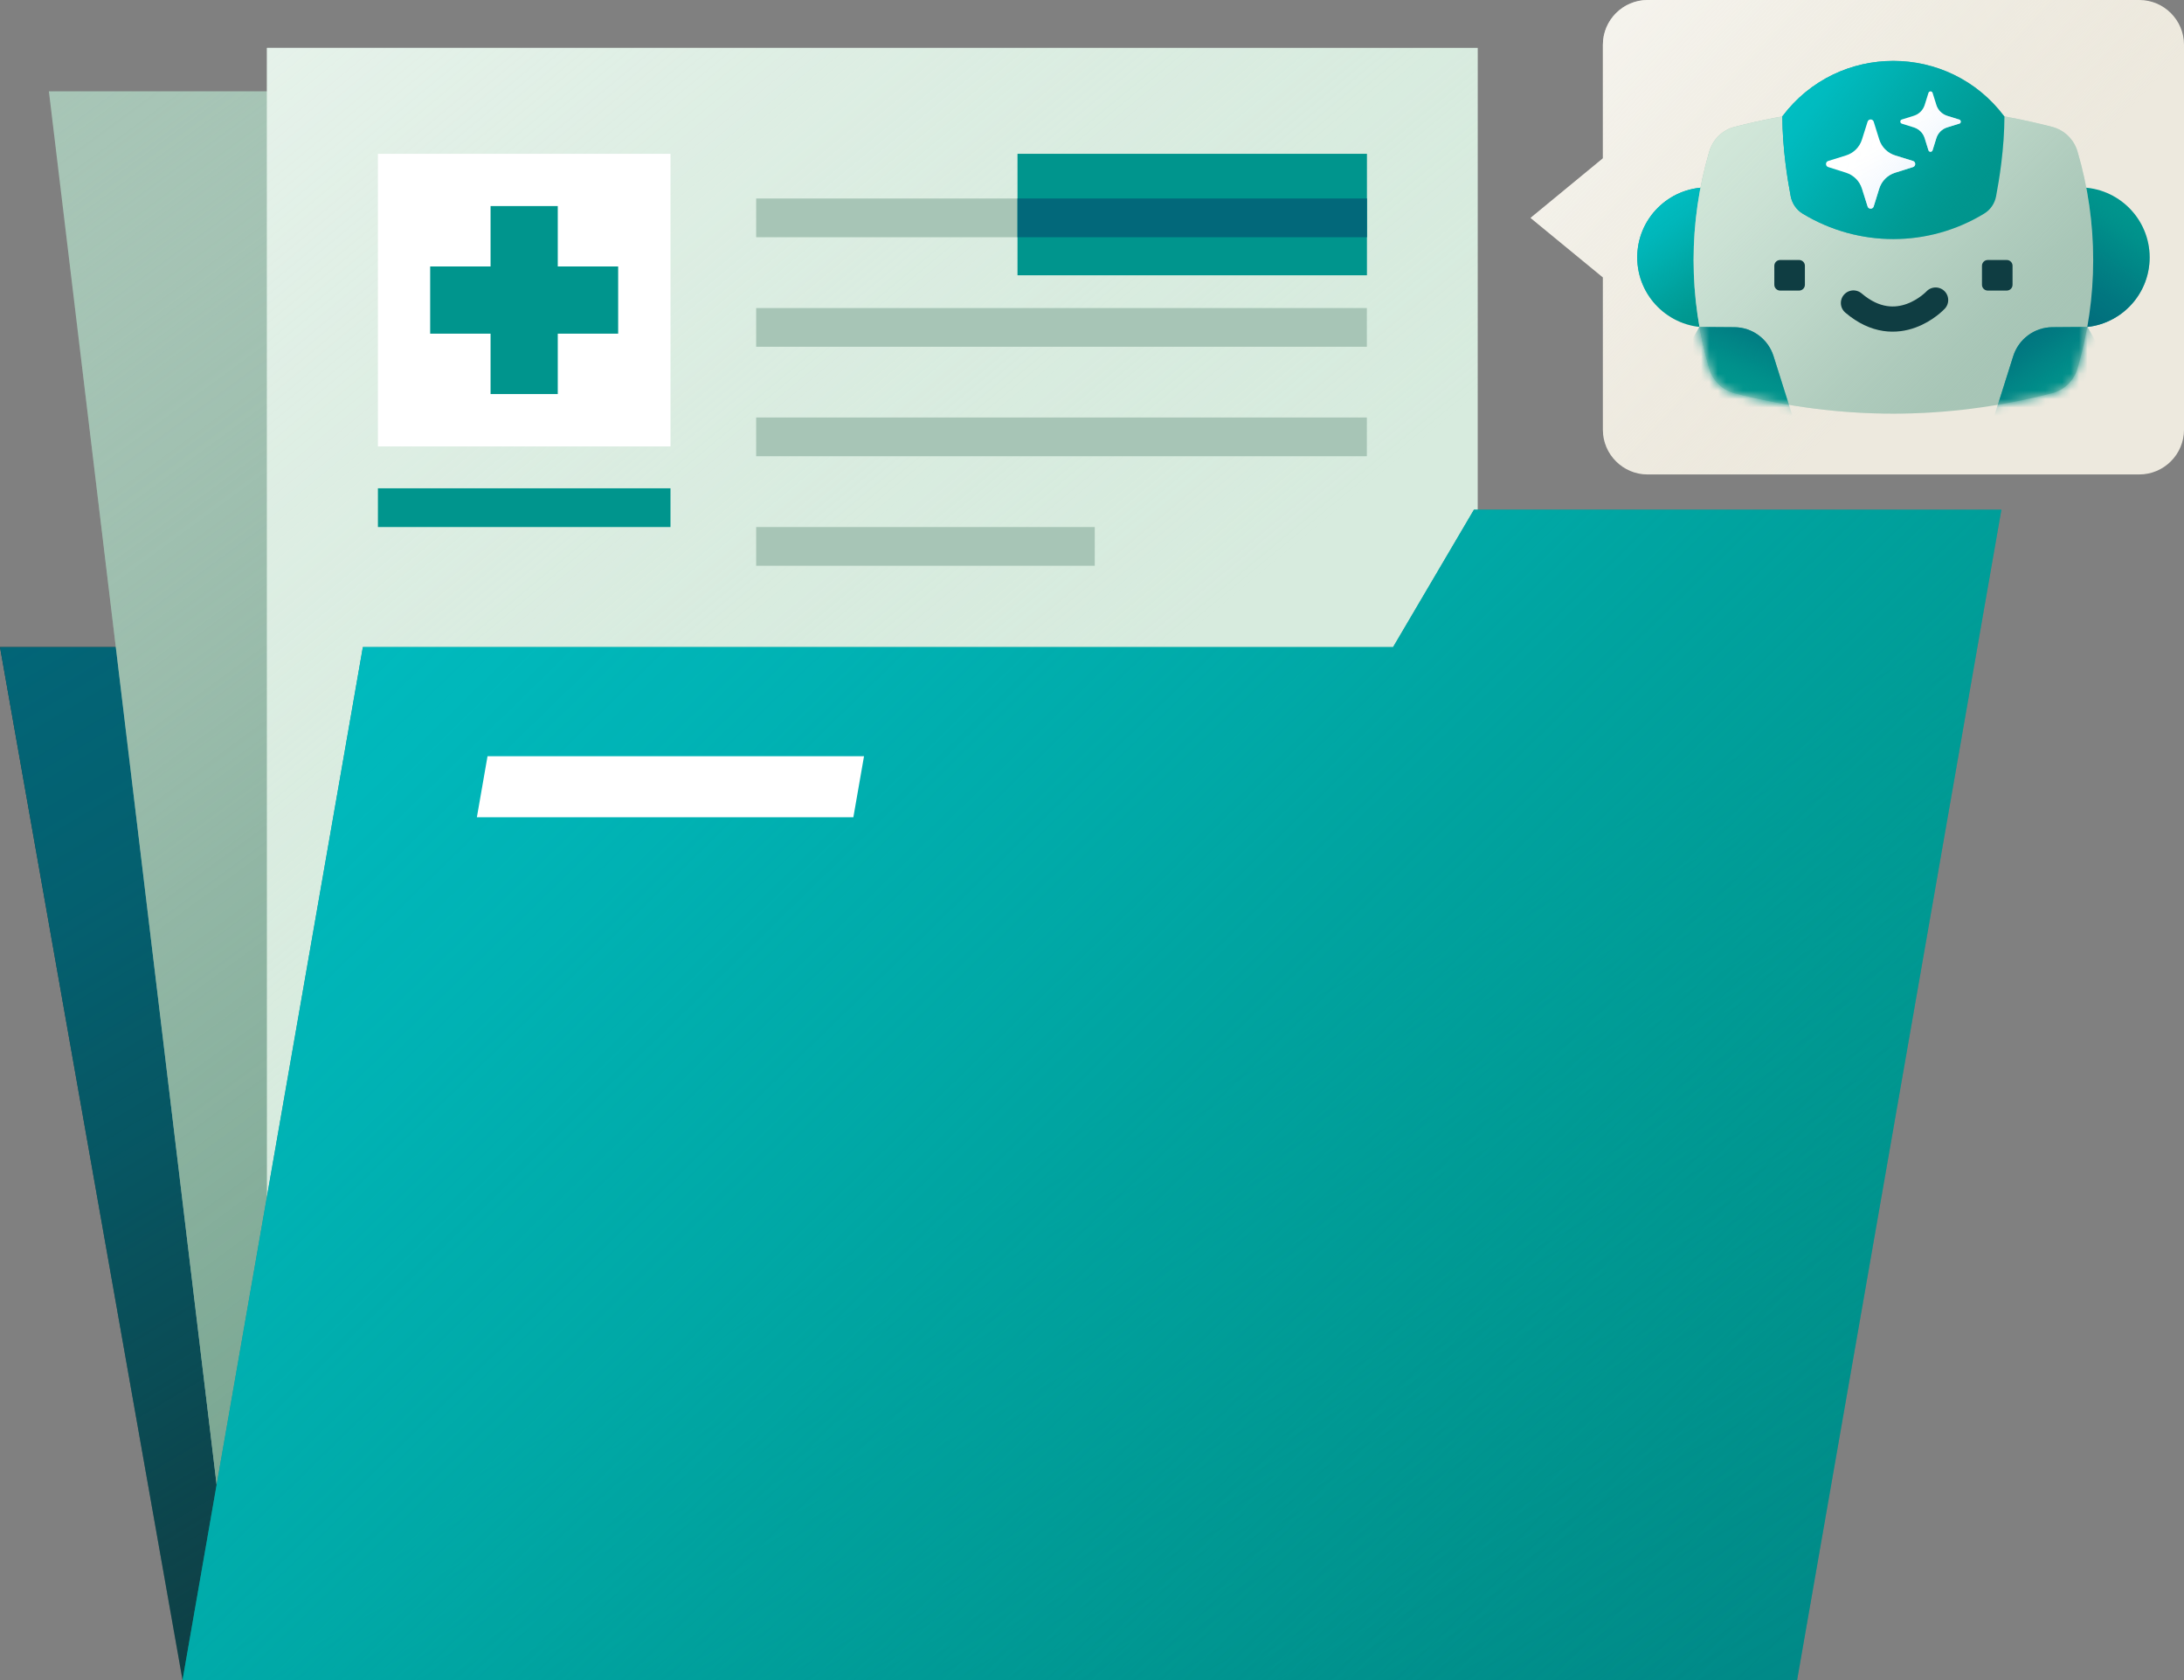 <svg width="260" height="200" viewBox="0 0 260 200" fill="none" xmlns="http://www.w3.org/2000/svg">
<rect x="0" y="0" width="260" height="200" fill="#808080" stroke="none"/>
<g clip-path="url(#clip0_6979_4041)">
<path d="M260.001 5.33V51.15C260.001 54.09 257.611 56.48 254.671 56.48H196.151C193.211 56.48 190.821 54.09 190.821 51.15V33.02L182.211 25.94L190.821 18.85V5.33C190.821 2.39 193.211 0 196.151 0H254.671C257.611 0 260.001 2.39 260.001 5.33Z" fill="#EDE9DE"/>
<path d="M260.001 5.33V51.15C260.001 54.09 257.611 56.48 254.671 56.48H196.151C193.211 56.48 190.821 54.09 190.821 51.15V33.02L182.211 25.94L190.821 18.85V5.33C190.821 2.39 193.211 0 196.151 0H254.671C257.611 0 260.001 2.39 260.001 5.33Z" fill="url(#paint0_linear_6979_4041)"/>
<path d="M213.94 200H21.73L0 77.03H192.2L213.94 200Z" fill="#0F3D42"/>
<path d="M213.94 200H21.73L0 77.03H192.2L213.94 200Z" fill="url(#paint1_linear_6979_4041)"/>
<path d="M247.58 38.97C252.181 38.97 255.91 35.24 255.91 30.64C255.91 26.04 252.181 22.31 247.58 22.31C242.979 22.31 239.25 26.04 239.25 30.64C239.25 35.24 242.979 38.97 247.58 38.97Z" fill="#00958D"/>
<path d="M247.58 38.97C252.181 38.97 255.91 35.24 255.91 30.64C255.91 26.04 252.181 22.31 247.58 22.31C242.979 22.31 239.25 26.04 239.25 30.64C239.25 35.24 242.979 38.97 247.58 38.97Z" fill="url(#paint2_linear_6979_4041)"/>
<path d="M203.24 38.97C207.841 38.97 211.57 35.24 211.57 30.64C211.57 26.04 207.841 22.31 203.24 22.31C198.64 22.31 194.91 26.04 194.91 30.64C194.91 35.24 198.64 38.97 203.24 38.97Z" fill="#00958D"/>
<path d="M203.24 38.97C207.841 38.97 211.57 35.24 211.57 30.64C211.57 26.04 207.841 22.31 203.24 22.31C198.64 22.31 194.91 26.04 194.91 30.64C194.91 35.24 198.64 38.97 203.24 38.97Z" fill="url(#paint3_linear_6979_4041)"/>
<path d="M244.299 46.81C231.699 50.05 219.109 50.05 206.509 46.81C205.049 46.43 203.899 45.31 203.479 43.86C200.999 35.44 200.999 26.47 203.479 18.05C203.909 16.6 205.049 15.47 206.509 15.1C219.109 11.86 231.699 11.86 244.299 15.1C245.759 15.48 246.909 16.6 247.329 18.05C249.809 26.47 249.809 35.45 247.329 43.86C246.899 45.31 245.759 46.44 244.299 46.81Z" fill="#A7C5B6"/>
<path d="M244.299 46.81C231.699 50.05 219.109 50.05 206.509 46.81C205.049 46.43 203.899 45.31 203.479 43.86C200.999 35.44 200.999 26.47 203.479 18.05C203.909 16.6 205.049 15.47 206.509 15.1C219.109 11.86 231.699 11.86 244.299 15.1C245.759 15.48 246.909 16.6 247.329 18.05C249.809 26.47 249.809 35.45 247.329 43.86C246.899 45.31 245.759 46.44 244.299 46.81Z" fill="url(#paint4_linear_6979_4041)"/>
<mask id="mask0_6979_4041" style="mask-type:luminance" maskUnits="userSpaceOnUse" x="201" y="12" width="49" height="38">
<path d="M244.299 46.81C231.699 50.05 219.109 50.05 206.509 46.81C205.049 46.43 203.899 45.31 203.479 43.86C200.999 35.44 200.999 26.47 203.479 18.05C203.909 16.6 205.049 15.47 206.509 15.1C219.109 11.86 231.699 11.86 244.299 15.1C245.759 15.48 246.909 16.6 247.329 18.05C249.809 26.47 249.809 35.45 247.329 43.86C246.899 45.31 245.759 46.44 244.299 46.81Z" fill="white"/>
</mask>
<g mask="url(#mask0_6979_4041)">
<path d="M248.489 38.92L244.339 38.95C242.199 38.96 240.309 40.36 239.669 42.4L237.039 50.71L254.989 50.05L248.489 38.92Z" fill="#00958D"/>
<path d="M202.318 38.92L206.468 38.95C208.608 38.96 210.498 40.36 211.138 42.4L213.768 50.71L195.818 50.05L202.318 38.92Z" fill="#00958D"/>
<path d="M248.489 38.92L244.339 38.95C242.199 38.96 240.309 40.36 239.669 42.4L237.039 50.71L254.989 50.05L248.489 38.92Z" fill="url(#paint5_linear_6979_4041)"/>
<path d="M202.318 38.92L206.468 38.95C208.608 38.96 210.498 40.36 211.138 42.4L213.768 50.71L195.818 50.05L202.318 38.92Z" fill="url(#paint6_linear_6979_4041)"/>
</g>
<path d="M238.619 13.85C238.619 17.65 237.999 21.44 237.629 23.37C237.469 24.22 236.959 24.98 236.209 25.43C229.579 29.47 221.239 29.47 214.599 25.43C213.859 24.98 213.349 24.23 213.179 23.37C212.809 21.44 212.189 17.64 212.189 13.85C218.799 5.05 231.999 5.05 238.609 13.85H238.619Z" fill="#00958D"/>
<path d="M238.619 13.85C238.619 17.65 237.999 21.44 237.629 23.37C237.469 24.22 236.959 24.98 236.209 25.43C229.579 29.47 221.239 29.47 214.599 25.43C213.859 24.98 213.349 24.23 213.179 23.37C212.809 21.44 212.189 17.64 212.189 13.85C218.799 5.05 231.999 5.05 238.609 13.85H238.619Z" fill="url(#paint7_linear_6979_4041)"/>
<path d="M238.899 30.95H236.639C236.258 30.95 235.949 31.259 235.949 31.64V33.9C235.949 34.281 236.258 34.59 236.639 34.59H238.899C239.28 34.59 239.589 34.281 239.589 33.9V31.64C239.589 31.259 239.28 30.95 238.899 30.95Z" fill="#0F3D42"/>
<path d="M211.919 34.59H214.179C214.56 34.59 214.869 34.281 214.869 33.9V31.64C214.869 31.259 214.56 30.95 214.179 30.95H211.919C211.538 30.95 211.229 31.259 211.229 31.64V33.9C211.229 34.281 211.538 34.59 211.919 34.59Z" fill="#0F3D42"/>
<path d="M220.65 36.07C225.93 40.57 230.43 35.72 230.43 35.72" stroke="#0F3D42" stroke-width="3" stroke-miterlimit="10" stroke-linecap="round"/>
<path d="M227.731 19.89L225.611 20.56C224.711 20.84 224.001 21.55 223.721 22.45L223.061 24.57C222.951 24.93 222.441 24.93 222.331 24.57L221.661 22.45C221.381 21.55 220.671 20.85 219.771 20.56L217.651 19.89C217.291 19.78 217.291 19.27 217.651 19.16L219.771 18.5C220.671 18.22 221.381 17.51 221.661 16.61L222.331 14.49C222.441 14.13 222.951 14.13 223.061 14.49L223.721 16.61C224.001 17.51 224.711 18.22 225.611 18.5L227.731 19.16C228.091 19.27 228.091 19.78 227.731 19.89Z" fill="white"/>
<path d="M233.24 14.72L231.8 15.17C231.19 15.36 230.71 15.84 230.52 16.45L230.07 17.89C229.99 18.13 229.65 18.13 229.58 17.89L229.13 16.45C228.94 15.84 228.46 15.36 227.85 15.17L226.41 14.72C226.17 14.64 226.17 14.3 226.41 14.23L227.85 13.78C228.46 13.59 228.94 13.11 229.13 12.5L229.58 11.06C229.66 10.82 230 10.82 230.07 11.06L230.52 12.5C230.71 13.11 231.19 13.59 231.81 13.79L233.25 14.24C233.49 14.32 233.49 14.66 233.25 14.73L233.24 14.72Z" fill="white"/>
<path d="M227.731 19.89L225.611 20.56C224.711 20.84 224.001 21.55 223.721 22.45L223.061 24.57C222.951 24.93 222.441 24.93 222.331 24.57L221.661 22.45C221.381 21.55 220.671 20.85 219.771 20.56L217.651 19.89C217.291 19.78 217.291 19.27 217.651 19.16L219.771 18.5C220.671 18.22 221.381 17.51 221.661 16.61L222.331 14.49C222.441 14.13 222.951 14.13 223.061 14.49L223.721 16.61C224.001 17.51 224.711 18.22 225.611 18.5L227.731 19.16C228.091 19.27 228.091 19.78 227.731 19.89ZM233.241 14.23L231.801 13.78C231.191 13.59 230.711 13.11 230.511 12.49L230.061 11.05C229.981 10.81 229.641 10.81 229.571 11.05L229.121 12.49C228.931 13.1 228.451 13.58 227.841 13.77L226.401 14.22C226.161 14.3 226.161 14.64 226.401 14.71L227.841 15.16C228.451 15.35 228.931 15.83 229.121 16.44L229.571 17.88C229.651 18.12 229.991 18.12 230.061 17.88L230.511 16.44C230.701 15.83 231.181 15.35 231.791 15.16L233.231 14.71C233.471 14.63 233.471 14.29 233.231 14.22L233.241 14.23Z" fill="url(#paint8_linear_6979_4041)"/>
<path d="M168.9 200H28.59L5.82 10.87H146.12L168.9 200Z" fill="#A7C5B6"/>
<path d="M168.9 200H28.59L5.82 10.87H146.12L168.9 200Z" fill="url(#paint9_linear_6979_4041)"/>
<path d="M175.919 5.7H31.779V200H175.919V5.7Z" fill="#D7EBDE"/>
<path d="M175.919 5.7H31.779V200H175.919V5.7Z" fill="url(#paint10_linear_6979_4041)"/>
<path d="M238.26 60.67L213.94 200H21.73L43.2 77.03H165.84L175.47 60.67H238.26Z" fill="#00958D"/>
<path d="M238.26 60.67L213.94 200H21.73L43.2 77.03H165.84L175.47 60.67H238.26Z" fill="url(#paint11_linear_6979_4041)"/>
<path d="M238.26 60.67L213.94 200H21.73L43.2 77.03H165.84L175.47 60.67H238.26Z" fill="url(#paint12_linear_6979_4041)"/>
<path d="M102.86 90.02L101.59 97.29H56.77L58.039 90.02H102.86Z" fill="white"/>
<path d="M79.82 18.31H44.99V53.14H79.82V18.31Z" fill="white"/>
<path d="M73.591 31.72H66.401V24.53H58.401V31.72H51.211V39.72H58.401V46.91H66.401V39.72H73.591V31.72Z" fill="#00958D"/>
<path d="M162.72 23.63H90.019V28.24H162.72V23.63Z" fill="#A7C5B6"/>
<path d="M162.72 36.67H90.019V41.28H162.72V36.67Z" fill="#A7C5B6"/>
<path d="M162.72 49.7H90.019V54.31H162.72V49.7Z" fill="#A7C5B6"/>
<path d="M79.82 58.13H44.99V62.74H79.82V58.13Z" fill="#00958D"/>
<path d="M130.33 62.74H90.019V67.35H130.33V62.74Z" fill="#A7C5B6"/>
<path d="M162.731 18.31H121.131V32.77H162.731V18.31Z" fill="#00958D"/>
<path d="M162.731 23.63H121.131V28.24H162.731V23.63Z" fill="#02687A"/>
</g>
<defs>
<linearGradient id="paint0_linear_6979_4041" x1="146.491" y1="-45.19" x2="233.081" y2="35.37" gradientUnits="userSpaceOnUse">
<stop stop-color="white"/>
<stop offset="0.12" stop-color="#FEFEFE" stop-opacity="0.98"/>
<stop offset="0.25" stop-color="#FDFDFC" stop-opacity="0.94"/>
<stop offset="0.37" stop-color="#FCFBFA" stop-opacity="0.86"/>
<stop offset="0.5" stop-color="#FAF9F6" stop-opacity="0.74"/>
<stop offset="0.63" stop-color="#F7F6F1" stop-opacity="0.6"/>
<stop offset="0.76" stop-color="#F4F2EB" stop-opacity="0.42"/>
<stop offset="0.89" stop-color="#F0EDE4" stop-opacity="0.21"/>
<stop offset="1" stop-color="#EDE9DE" stop-opacity="0"/>
</linearGradient>
<linearGradient id="paint1_linear_6979_4041" x1="30.2" y1="10.42" x2="120.56" y2="161.19" gradientUnits="userSpaceOnUse">
<stop stop-color="#02687A"/>
<stop offset="0.24" stop-color="#026678" stop-opacity="0.98"/>
<stop offset="0.42" stop-color="#036374" stop-opacity="0.9"/>
<stop offset="0.57" stop-color="#045E6D" stop-opacity="0.77"/>
<stop offset="0.72" stop-color="#075662" stop-opacity="0.59"/>
<stop offset="0.85" stop-color="#0A4C55" stop-opacity="0.35"/>
<stop offset="0.98" stop-color="#0E3F45" stop-opacity="0.06"/>
<stop offset="1" stop-color="#0F3D42" stop-opacity="0"/>
</linearGradient>
<linearGradient id="paint2_linear_6979_4041" x1="236.18" y1="47.09" x2="252.37" y2="23.72" gradientUnits="userSpaceOnUse">
<stop stop-color="#02687A"/>
<stop offset="0.34" stop-color="#01687A" stop-opacity="0.98"/>
<stop offset="0.51" stop-color="#016B7B" stop-opacity="0.92"/>
<stop offset="0.64" stop-color="#01707D" stop-opacity="0.81"/>
<stop offset="0.75" stop-color="#017780" stop-opacity="0.66"/>
<stop offset="0.85" stop-color="#008084" stop-opacity="0.46"/>
<stop offset="0.93" stop-color="#008A88" stop-opacity="0.22"/>
<stop offset="1" stop-color="#00958D" stop-opacity="0"/>
</linearGradient>
<linearGradient id="paint3_linear_6979_4041" x1="193.16" y1="16.57" x2="207.16" y2="36.12" gradientUnits="userSpaceOnUse">
<stop stop-color="#00C2C8"/>
<stop offset="0.22" stop-color="#00C1C7" stop-opacity="0.99"/>
<stop offset="0.37" stop-color="#00BFC4" stop-opacity="0.94"/>
<stop offset="0.49" stop-color="#00BBC0" stop-opacity="0.87"/>
<stop offset="0.6" stop-color="#00B7B9" stop-opacity="0.76"/>
<stop offset="0.71" stop-color="#00B0B1" stop-opacity="0.62"/>
<stop offset="0.81" stop-color="#00A9A7" stop-opacity="0.45"/>
<stop offset="0.9" stop-color="#00A09B" stop-opacity="0.25"/>
<stop offset="0.99" stop-color="#00968E" stop-opacity="0.02"/>
<stop offset="1" stop-color="#00958D" stop-opacity="0"/>
</linearGradient>
<linearGradient id="paint4_linear_6979_4041" x1="192.769" y1="-1.61" x2="239.389" y2="44.9" gradientUnits="userSpaceOnUse">
<stop stop-color="#D7EBDE"/>
<stop offset="0.19" stop-color="#D6EADD" stop-opacity="0.99"/>
<stop offset="0.32" stop-color="#D4E9DB" stop-opacity="0.95"/>
<stop offset="0.44" stop-color="#D1E6D9" stop-opacity="0.88"/>
<stop offset="0.56" stop-color="#CCE2D5" stop-opacity="0.78"/>
<stop offset="0.66" stop-color="#C6DED0" stop-opacity="0.66"/>
<stop offset="0.76" stop-color="#BFD8CA" stop-opacity="0.51"/>
<stop offset="0.86" stop-color="#B6D1C3" stop-opacity="0.33"/>
<stop offset="0.95" stop-color="#ACC9BA" stop-opacity="0.12"/>
<stop offset="1" stop-color="#A7C5B6" stop-opacity="0"/>
</linearGradient>
<linearGradient id="paint5_linear_6979_4041" x1="235.999" y1="34.87" x2="245.369" y2="48.64" gradientUnits="userSpaceOnUse">
<stop stop-color="#02687A"/>
<stop offset="0.21" stop-color="#01697A" stop-opacity="0.97"/>
<stop offset="0.39" stop-color="#016D7C" stop-opacity="0.89"/>
<stop offset="0.55" stop-color="#01737E" stop-opacity="0.74"/>
<stop offset="0.71" stop-color="#017C82" stop-opacity="0.54"/>
<stop offset="0.87" stop-color="#008887" stop-opacity="0.28"/>
<stop offset="1" stop-color="#00958D" stop-opacity="0"/>
</linearGradient>
<linearGradient id="paint6_linear_6979_4041" x1="212.768" y1="32.51" x2="206.518" y2="46.51" gradientUnits="userSpaceOnUse">
<stop stop-color="#02687A"/>
<stop offset="0.2" stop-color="#01697A" stop-opacity="0.97"/>
<stop offset="0.38" stop-color="#016D7C" stop-opacity="0.88"/>
<stop offset="0.55" stop-color="#01747F" stop-opacity="0.73"/>
<stop offset="0.72" stop-color="#017D83" stop-opacity="0.51"/>
<stop offset="0.88" stop-color="#008A88" stop-opacity="0.24"/>
<stop offset="1" stop-color="#00958D" stop-opacity="0"/>
</linearGradient>
<linearGradient id="paint7_linear_6979_4041" x1="209.579" y1="6.66" x2="235.499" y2="25.75" gradientUnits="userSpaceOnUse">
<stop stop-color="#00C2C8"/>
<stop offset="0.14" stop-color="#00C1C6" stop-opacity="0.98"/>
<stop offset="0.28" stop-color="#00BEC3" stop-opacity="0.92"/>
<stop offset="0.42" stop-color="#00B9BC" stop-opacity="0.81"/>
<stop offset="0.57" stop-color="#00B2B4" stop-opacity="0.66"/>
<stop offset="0.72" stop-color="#00AAA9" stop-opacity="0.48"/>
<stop offset="0.86" stop-color="#00A09B" stop-opacity="0.25"/>
<stop offset="1" stop-color="#00958D" stop-opacity="0"/>
</linearGradient>
<linearGradient id="paint8_linear_6979_4041" x1="234.221" y1="26.17" x2="223.741" y2="15.3" gradientUnits="userSpaceOnUse">
<stop stop-color="#D9EAFD"/>
<stop offset="0.11" stop-color="#D9EAFD" stop-opacity="0.98"/>
<stop offset="0.23" stop-color="#DBEBFD" stop-opacity="0.93"/>
<stop offset="0.37" stop-color="#DFEDFD" stop-opacity="0.84"/>
<stop offset="0.5" stop-color="#E4F0FD" stop-opacity="0.71"/>
<stop offset="0.64" stop-color="#EAF3FD" stop-opacity="0.55"/>
<stop offset="0.79" stop-color="#F1F7FE" stop-opacity="0.35"/>
<stop offset="0.93" stop-color="#FAFCFE" stop-opacity="0.11"/>
<stop offset="1" stop-color="white" stop-opacity="0"/>
</linearGradient>
<linearGradient id="paint9_linear_6979_4041" x1="170.5" y1="218.74" x2="13.24" y2="4.43" gradientUnits="userSpaceOnUse">
<stop stop-color="#5D937B"/>
<stop offset="0.15" stop-color="#5F947C" stop-opacity="0.97"/>
<stop offset="0.32" stop-color="#659881" stop-opacity="0.88"/>
<stop offset="0.49" stop-color="#70A08A" stop-opacity="0.73"/>
<stop offset="0.67" stop-color="#7FAA96" stop-opacity="0.53"/>
<stop offset="0.85" stop-color="#93B7A6" stop-opacity="0.27"/>
<stop offset="1" stop-color="#A7C5B6" stop-opacity="0"/>
</linearGradient>
<linearGradient id="paint10_linear_6979_4041" x1="-61.271" y1="-96.03" x2="105.879" y2="105.29" gradientUnits="userSpaceOnUse">
<stop stop-color="white"/>
<stop offset="0.09" stop-color="#FDFEFE" stop-opacity="0.97"/>
<stop offset="0.22" stop-color="#FAFCFB" stop-opacity="0.89"/>
<stop offset="0.37" stop-color="#F5FAF7" stop-opacity="0.76"/>
<stop offset="0.55" stop-color="#EEF6F1" stop-opacity="0.58"/>
<stop offset="0.75" stop-color="#E4F1E9" stop-opacity="0.34"/>
<stop offset="0.96" stop-color="#D9ECE0" stop-opacity="0.06"/>
<stop offset="1" stop-color="#D7EBDE" stop-opacity="0"/>
</linearGradient>
<linearGradient id="paint11_linear_6979_4041" x1="248.79" y1="338.8" x2="131.34" y2="132.68" gradientUnits="userSpaceOnUse">
<stop stop-color="#02687A"/>
<stop offset="0.15" stop-color="#016B7B" stop-opacity="0.92"/>
<stop offset="0.39" stop-color="#01747F" stop-opacity="0.71"/>
<stop offset="0.7" stop-color="#008485" stop-opacity="0.38"/>
<stop offset="1" stop-color="#00958D" stop-opacity="0"/>
</linearGradient>
<linearGradient id="paint12_linear_6979_4041" x1="3.16" y1="0.26" x2="202.5" y2="204.68" gradientUnits="userSpaceOnUse">
<stop stop-color="#00C2C8"/>
<stop offset="0.14" stop-color="#00C1C6" stop-opacity="0.98"/>
<stop offset="0.28" stop-color="#00BEC3" stop-opacity="0.92"/>
<stop offset="0.42" stop-color="#00B9BD" stop-opacity="0.82"/>
<stop offset="0.57" stop-color="#00B3B4" stop-opacity="0.67"/>
<stop offset="0.71" stop-color="#00AAA9" stop-opacity="0.49"/>
<stop offset="0.86" stop-color="#00A09C" stop-opacity="0.26"/>
<stop offset="1" stop-color="#00958D" stop-opacity="0"/>
</linearGradient>
<clipPath id="clip0_6979_4041">
<rect width="260" height="200" fill="white"/>
</clipPath>
</defs>
</svg>
